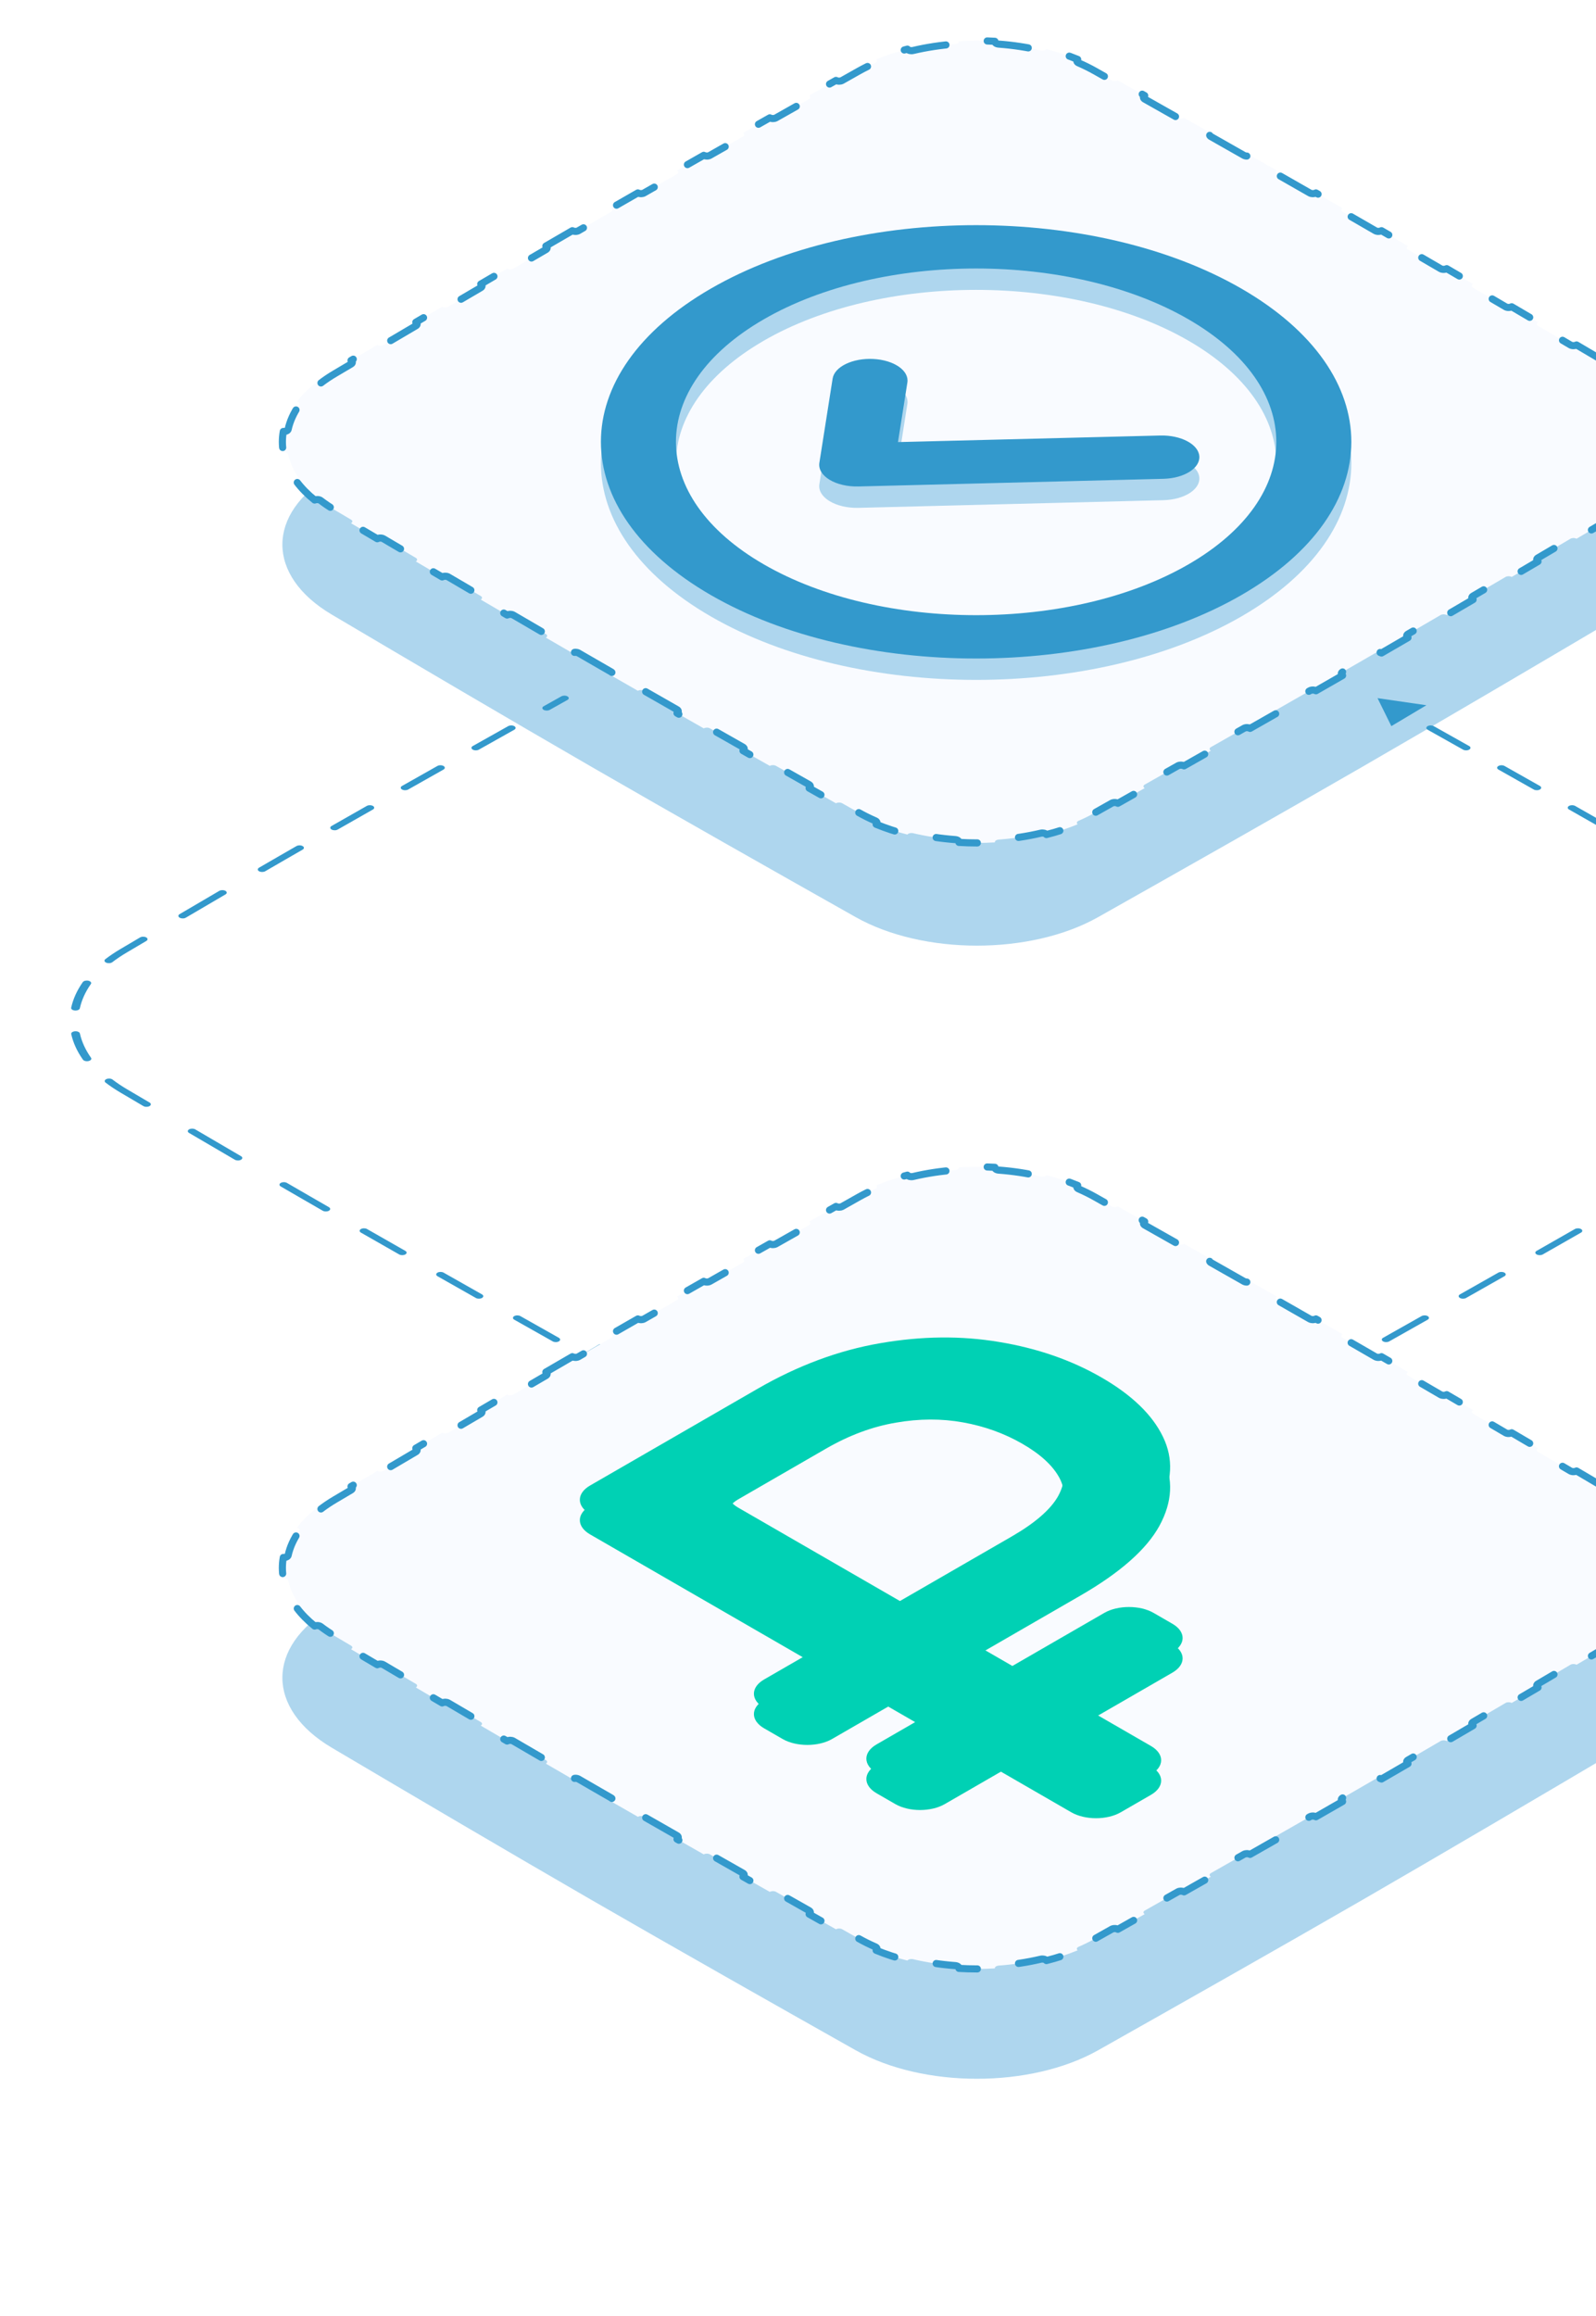 <?xml version="1.0" encoding="UTF-8"?> <svg xmlns="http://www.w3.org/2000/svg" width="224" height="325" viewBox="0 0 224 325" fill="none"><g clip-path="url(#clip0_166_91831)"><g filter="url(#filter0_d_166_91831)"><path d="M46.568 78.24C37.321 72.772 37.321 64.056 46.568 58.588C57.533 52.104 71.893 43.65 83.055 37.205C94.217 30.761 108.861 22.47 120.091 16.14C129.562 10.801 144.659 10.801 154.13 16.14C165.36 22.47 180.003 30.761 191.165 37.205C202.328 43.65 216.687 52.104 227.652 58.588C236.9 64.056 236.9 72.772 227.652 78.24C216.687 84.724 202.328 93.178 191.165 99.623C180.003 106.067 165.36 114.358 154.13 120.688C144.659 126.027 129.562 126.027 120.091 120.688C108.861 114.358 94.217 106.067 83.055 99.623C71.893 93.178 57.533 84.724 46.568 78.24Z" fill="#AED6EE"></path></g><g filter="url(#filter1_d_166_91831)"><path d="M46.568 237.24C37.321 231.772 37.321 223.056 46.568 217.588C57.533 211.104 71.893 202.65 83.055 196.205C94.217 189.761 108.861 181.47 120.091 175.14C129.562 169.801 144.659 169.801 154.13 175.14C165.36 181.47 180.003 189.761 191.165 196.205C202.328 202.65 216.687 211.104 227.652 217.588C236.9 223.056 236.9 231.772 227.652 237.24C216.687 243.724 202.328 252.178 191.165 258.623C180.003 265.067 165.36 273.358 154.13 279.688C144.659 285.027 129.562 285.027 120.091 279.688C108.861 273.358 94.217 265.067 83.055 258.623C71.893 252.178 57.533 243.724 46.568 237.24Z" fill="#AED6EE"></path></g><g filter="url(#filter2_d_166_91831)"><path d="M193.339 91.964L195.277 95.89L200.197 92.958L193.339 91.964ZM255.229 127.426L254.791 127.673L254.791 127.673L255.229 127.426ZM255.195 147.07L254.757 146.823L254.757 146.823L255.195 147.07ZM186.024 186.274C185.782 186.411 185.776 186.634 186.012 186.774C186.248 186.914 186.635 186.918 186.878 186.781L186.024 186.274ZM189.572 185.267C189.815 185.131 189.82 184.907 189.584 184.767C189.348 184.627 188.96 184.624 188.718 184.761L189.572 185.267ZM194.12 181.718C193.878 181.855 193.874 182.079 194.11 182.218C194.346 182.358 194.734 182.361 194.976 182.224L194.12 181.718ZM200.374 179.179C200.616 179.042 200.62 178.818 200.383 178.679C200.147 178.539 199.759 178.537 199.517 178.673L200.374 179.179ZM204.907 175.626C204.665 175.763 204.661 175.986 204.898 176.126C205.135 176.265 205.523 176.268 205.764 176.131L204.907 175.626ZM211.149 173.079C211.39 172.942 211.393 172.718 211.156 172.579C210.919 172.44 210.532 172.438 210.29 172.575L211.149 173.079ZM215.667 169.519C215.426 169.656 215.423 169.88 215.661 170.019C215.898 170.158 216.286 170.16 216.527 170.023L215.667 169.519ZM221.896 166.96C222.136 166.823 222.138 166.599 221.9 166.46C221.662 166.322 221.274 166.321 221.034 166.458L221.896 166.96ZM226.389 163.389C226.149 163.526 226.148 163.75 226.387 163.889C226.626 164.027 227.013 164.027 227.253 163.89L226.389 163.389ZM233.149 160.484C233.387 160.346 233.386 160.122 233.147 159.984C232.907 159.846 232.519 159.847 232.281 159.985L233.149 160.484ZM238.721 156.236C238.483 156.374 238.486 156.598 238.726 156.735C238.967 156.873 239.354 156.871 239.592 156.733L238.721 156.236ZM246.018 152.972C246.255 152.832 246.252 152.609 246.011 152.472C245.77 152.335 245.382 152.336 245.145 152.476L246.018 152.972ZM251.556 148.708C251.319 148.848 251.323 149.072 251.564 149.208C251.805 149.345 252.193 149.343 252.43 149.204L251.556 148.708ZM257.733 145.911C257.937 145.755 257.884 145.533 257.614 145.415C257.344 145.298 256.96 145.328 256.756 145.484L257.733 145.911ZM259.779 142.422C259.651 142.603 259.801 142.809 260.114 142.883C260.427 142.957 260.784 142.871 260.912 142.69L259.779 142.422ZM262.555 139.106C262.599 138.912 262.363 138.735 262.027 138.71C261.692 138.684 261.385 138.821 261.341 139.014L262.555 139.106ZM261.348 135.489C261.391 135.682 261.698 135.819 262.033 135.794C262.369 135.77 262.606 135.593 262.563 135.399L261.348 135.489ZM260.933 131.813C260.806 131.632 260.449 131.545 260.136 131.618C259.822 131.692 259.672 131.898 259.799 132.079L260.933 131.813ZM256.787 129.014C256.99 129.17 257.374 129.201 257.644 129.083C257.914 128.966 257.968 128.744 257.765 128.588L256.787 129.014ZM252.895 125.542C252.659 125.402 252.271 125.4 252.029 125.536C251.788 125.673 251.783 125.897 252.02 126.036L252.895 125.542ZM246.469 122.767C246.706 122.906 247.094 122.908 247.335 122.771C247.577 122.634 247.58 122.411 247.343 122.271L246.469 122.767ZM241.778 119.007C241.54 118.868 241.153 118.867 240.912 119.004C240.671 119.141 240.669 119.365 240.906 119.504L241.778 119.007ZM235.326 116.252C235.565 116.39 235.952 116.391 236.192 116.253C236.432 116.115 236.433 115.892 236.195 115.753L235.326 116.252ZM230.943 112.72C230.703 112.582 230.316 112.583 230.077 112.721C229.838 112.86 229.839 113.083 230.079 113.221L230.943 112.72ZM225.154 110.402C225.394 110.539 225.782 110.538 226.02 110.399C226.257 110.26 226.255 110.036 226.014 109.899L225.154 110.402ZM221.073 107.087C220.832 106.95 220.444 106.952 220.207 107.091C219.97 107.23 219.973 107.454 220.215 107.591L221.073 107.087ZM215.265 104.786C215.507 104.922 215.894 104.92 216.131 104.781C216.368 104.641 216.364 104.417 216.122 104.281L215.265 104.786ZM211.164 101.48C210.922 101.344 210.534 101.346 210.298 101.486C210.061 101.626 210.066 101.849 210.308 101.986L211.164 101.48ZM205.344 99.19C205.586 99.326 205.974 99.323 206.21 99.183C206.446 99.044 206.441 98.82 206.199 98.684L205.344 99.19ZM201.226 95.89C200.984 95.754 200.596 95.757 200.36 95.897C200.124 96.037 200.13 96.261 200.372 96.397L201.226 95.89ZM195.395 93.607C195.638 93.743 196.025 93.739 196.261 93.599C196.496 93.459 196.49 93.235 196.247 93.099L195.395 93.607ZM186.451 186.528C186.878 186.781 186.878 186.781 186.878 186.781C186.878 186.781 186.878 186.781 186.878 186.781C186.878 186.781 186.878 186.781 186.878 186.781C186.878 186.781 186.878 186.781 186.879 186.781C186.879 186.781 186.88 186.78 186.881 186.78C186.883 186.779 186.886 186.777 186.889 186.775C186.897 186.771 186.909 186.764 186.924 186.756C186.954 186.739 186.999 186.713 187.059 186.68C187.178 186.613 187.354 186.514 187.584 186.385C188.044 186.126 188.718 185.748 189.572 185.267L188.718 184.761C187.863 185.241 187.19 185.62 186.73 185.878C186.5 186.007 186.324 186.106 186.205 186.173C186.145 186.207 186.1 186.232 186.07 186.249C186.055 186.257 186.043 186.264 186.036 186.268C186.032 186.27 186.029 186.272 186.027 186.273C186.026 186.273 186.025 186.274 186.025 186.274C186.025 186.274 186.024 186.274 186.024 186.274C186.024 186.274 186.024 186.274 186.024 186.274C186.024 186.274 186.024 186.274 186.024 186.274C186.024 186.274 186.024 186.274 186.451 186.528ZM194.976 182.224C196.607 181.305 198.426 180.279 200.374 179.179L199.517 178.673C197.569 179.773 195.751 180.799 194.12 181.718L194.976 182.224ZM205.764 176.131C207.516 175.139 209.321 174.116 211.149 173.079L210.29 172.575C208.463 173.612 206.658 174.635 204.907 175.626L205.764 176.131ZM216.527 170.023C218.334 168.994 220.134 167.967 221.896 166.96L221.034 166.458C219.273 167.464 217.474 168.49 215.667 169.519L216.527 170.023ZM227.253 163.89C228.164 163.366 229.054 162.853 229.919 162.354L229.052 161.854C228.189 162.352 227.299 162.865 226.389 163.389L227.253 163.89ZM229.919 162.354C230.963 161.751 232.043 161.126 233.149 160.484L232.281 159.985C231.175 160.627 230.096 161.251 229.052 161.854L229.919 162.354ZM239.592 156.733C241.716 155.493 243.874 154.229 246.018 152.972L245.145 152.476C243.002 153.733 240.844 154.996 238.721 156.236L239.592 156.733ZM252.43 149.204C253.518 148.563 254.588 147.933 255.632 147.318L254.757 146.823C253.713 147.438 252.644 148.068 251.556 148.708L252.43 149.204ZM255.632 147.318C256.393 146.869 257.094 146.399 257.733 145.911L256.756 145.484C256.148 145.949 255.482 146.396 254.757 146.823L255.632 147.318ZM260.912 142.69C261.732 141.533 262.279 140.328 262.555 139.106L261.341 139.014C261.078 140.176 260.558 141.322 259.779 142.422L260.912 142.69ZM262.563 135.399C262.292 134.177 261.749 132.971 260.933 131.813L259.799 132.079C260.574 133.18 261.09 134.326 261.348 135.489L262.563 135.399ZM257.765 128.588C257.127 128.099 256.427 127.629 255.667 127.179L254.791 127.673C255.515 128.101 256.18 128.549 256.787 129.014L257.765 128.588ZM255.667 127.179C254.759 126.642 253.833 126.096 252.895 125.542L252.02 126.036C252.958 126.59 253.883 127.137 254.791 127.673L255.667 127.179ZM247.343 122.271C245.482 121.177 243.614 120.081 241.778 119.007L240.906 119.504C242.742 120.578 244.609 121.673 246.469 122.767L247.343 122.271ZM236.195 115.753C235.237 115.197 234.301 114.655 233.394 114.132L232.528 114.632C233.434 115.155 234.369 115.696 235.326 116.252L236.195 115.753ZM233.394 114.132C232.6 113.673 231.781 113.202 230.943 112.72L230.079 113.221C230.917 113.702 231.735 114.173 232.528 114.632L233.394 114.132ZM226.014 109.899C224.393 108.974 222.737 108.031 221.073 107.087L220.215 107.591C221.878 108.535 223.533 109.477 225.154 110.402L226.014 109.899ZM216.122 104.281C214.439 103.329 212.777 102.39 211.164 101.48L210.308 101.986C211.92 102.895 213.582 103.834 215.265 104.786L216.122 104.281ZM206.199 98.684C204.404 97.674 202.729 96.733 201.226 95.89L200.372 96.397C201.875 97.24 203.55 98.181 205.344 99.19L206.199 98.684ZM193.339 91.964L195.277 95.89L200.197 92.958L193.339 91.964ZM255.229 127.426L254.791 127.673L254.791 127.673L255.229 127.426ZM255.195 147.07L254.757 146.823L254.757 146.823L255.195 147.07ZM186.024 186.274C185.782 186.411 185.776 186.634 186.012 186.774C186.248 186.914 186.635 186.918 186.878 186.781L186.024 186.274ZM189.572 185.267C189.815 185.131 189.82 184.907 189.584 184.767C189.348 184.627 188.96 184.624 188.718 184.761L189.572 185.267ZM194.12 181.718C193.878 181.855 193.874 182.079 194.11 182.218C194.346 182.358 194.734 182.361 194.976 182.224L194.12 181.718ZM200.374 179.179C200.616 179.042 200.62 178.818 200.383 178.679C200.147 178.539 199.759 178.537 199.517 178.673L200.374 179.179ZM204.907 175.626C204.665 175.763 204.661 175.986 204.898 176.126C205.135 176.265 205.523 176.268 205.764 176.131L204.907 175.626ZM211.149 173.079C211.39 172.942 211.393 172.718 211.156 172.579C210.919 172.44 210.532 172.438 210.29 172.575L211.149 173.079ZM215.667 169.519C215.426 169.656 215.423 169.88 215.661 170.019C215.898 170.158 216.286 170.16 216.527 170.023L215.667 169.519ZM221.896 166.96C222.136 166.823 222.138 166.599 221.9 166.46C221.662 166.322 221.274 166.321 221.034 166.458L221.896 166.96ZM226.389 163.389C226.149 163.526 226.148 163.75 226.387 163.889C226.626 164.027 227.013 164.027 227.253 163.89L226.389 163.389ZM233.149 160.484C233.387 160.346 233.386 160.122 233.147 159.984C232.907 159.846 232.519 159.847 232.281 159.985L233.149 160.484ZM238.721 156.236C238.483 156.374 238.486 156.598 238.726 156.735C238.967 156.873 239.354 156.871 239.592 156.733L238.721 156.236ZM246.018 152.972C246.255 152.832 246.252 152.609 246.011 152.472C245.77 152.335 245.382 152.336 245.145 152.476L246.018 152.972ZM251.556 148.708C251.319 148.848 251.323 149.072 251.564 149.208C251.805 149.345 252.193 149.343 252.43 149.204L251.556 148.708ZM257.733 145.911C257.937 145.755 257.884 145.533 257.614 145.415C257.344 145.298 256.96 145.328 256.756 145.484L257.733 145.911ZM259.779 142.422C259.651 142.603 259.801 142.809 260.114 142.883C260.427 142.957 260.784 142.871 260.912 142.69L259.779 142.422ZM262.555 139.106C262.599 138.912 262.363 138.735 262.027 138.71C261.692 138.684 261.385 138.821 261.341 139.014L262.555 139.106ZM261.348 135.489C261.391 135.682 261.698 135.819 262.033 135.794C262.369 135.77 262.606 135.593 262.563 135.399L261.348 135.489ZM260.933 131.813C260.806 131.632 260.449 131.545 260.136 131.618C259.822 131.692 259.672 131.898 259.799 132.079L260.933 131.813ZM256.787 129.014C256.99 129.17 257.374 129.201 257.644 129.083C257.914 128.966 257.968 128.744 257.765 128.588L256.787 129.014ZM252.895 125.542C252.659 125.402 252.271 125.4 252.029 125.536C251.788 125.673 251.783 125.897 252.02 126.036L252.895 125.542ZM246.469 122.767C246.706 122.906 247.094 122.908 247.335 122.771C247.577 122.634 247.58 122.411 247.343 122.271L246.469 122.767ZM241.778 119.007C241.54 118.868 241.153 118.867 240.912 119.004C240.671 119.141 240.669 119.365 240.906 119.504L241.778 119.007ZM235.326 116.252C235.565 116.39 235.952 116.391 236.192 116.253C236.432 116.115 236.433 115.892 236.195 115.753L235.326 116.252ZM230.943 112.72C230.703 112.582 230.316 112.583 230.077 112.721C229.838 112.86 229.839 113.083 230.079 113.221L230.943 112.72ZM225.154 110.402C225.394 110.539 225.782 110.538 226.02 110.399C226.257 110.26 226.255 110.036 226.014 109.899L225.154 110.402ZM221.073 107.087C220.832 106.95 220.444 106.952 220.207 107.091C219.97 107.23 219.973 107.454 220.215 107.591L221.073 107.087ZM215.265 104.786C215.507 104.922 215.894 104.92 216.131 104.781C216.368 104.641 216.364 104.417 216.122 104.281L215.265 104.786ZM211.164 101.48C210.922 101.344 210.534 101.346 210.298 101.486C210.061 101.626 210.066 101.849 210.308 101.986L211.164 101.48ZM205.344 99.19C205.586 99.326 205.974 99.323 206.21 99.183C206.446 99.044 206.441 98.82 206.199 98.684L205.344 99.19ZM201.226 95.89C200.984 95.754 200.596 95.757 200.36 95.897C200.124 96.037 200.13 96.261 200.372 96.397L201.226 95.89ZM195.395 93.607C195.638 93.743 196.025 93.739 196.261 93.599C196.496 93.459 196.49 93.235 196.247 93.099L195.395 93.607ZM186.451 186.528C186.878 186.781 186.878 186.781 186.878 186.781C186.878 186.781 186.878 186.781 186.878 186.781C186.878 186.781 186.878 186.781 186.878 186.781C186.878 186.781 186.878 186.781 186.879 186.781C186.879 186.781 186.88 186.78 186.881 186.78C186.883 186.779 186.886 186.777 186.889 186.775C186.897 186.771 186.909 186.764 186.924 186.756C186.954 186.739 186.999 186.713 187.059 186.68C187.178 186.613 187.354 186.514 187.584 186.385C188.044 186.126 188.718 185.748 189.572 185.267L188.718 184.761C187.863 185.241 187.19 185.62 186.73 185.878C186.5 186.007 186.324 186.106 186.205 186.173C186.145 186.207 186.1 186.232 186.07 186.249C186.055 186.257 186.043 186.264 186.036 186.268C186.032 186.27 186.029 186.272 186.027 186.273C186.026 186.273 186.025 186.274 186.025 186.274C186.025 186.274 186.024 186.274 186.024 186.274C186.024 186.274 186.024 186.274 186.024 186.274C186.024 186.274 186.024 186.274 186.024 186.274C186.024 186.274 186.024 186.274 186.451 186.528ZM194.976 182.224C196.607 181.305 198.426 180.279 200.374 179.179L199.517 178.673C197.569 179.773 195.751 180.799 194.12 181.718L194.976 182.224ZM205.764 176.131C207.516 175.139 209.321 174.116 211.149 173.079L210.29 172.575C208.463 173.612 206.658 174.635 204.907 175.626L205.764 176.131ZM216.527 170.023C218.334 168.994 220.134 167.967 221.896 166.96L221.034 166.458C219.273 167.464 217.474 168.49 215.667 169.519L216.527 170.023ZM227.253 163.89C228.164 163.366 229.054 162.853 229.919 162.354L229.052 161.854C228.189 162.352 227.299 162.865 226.389 163.389L227.253 163.89ZM229.919 162.354C230.963 161.751 232.043 161.126 233.149 160.484L232.281 159.985C231.175 160.627 230.096 161.251 229.052 161.854L229.919 162.354ZM239.592 156.733C241.716 155.493 243.874 154.229 246.018 152.972L245.145 152.476C243.002 153.733 240.844 154.996 238.721 156.236L239.592 156.733ZM252.43 149.204C253.518 148.563 254.588 147.933 255.632 147.318L254.757 146.823C253.713 147.438 252.644 148.068 251.556 148.708L252.43 149.204ZM255.632 147.318C256.393 146.869 257.094 146.399 257.733 145.911L256.756 145.484C256.148 145.949 255.482 146.396 254.757 146.823L255.632 147.318ZM260.912 142.69C261.732 141.533 262.279 140.328 262.555 139.106L261.341 139.014C261.078 140.176 260.558 141.322 259.779 142.422L260.912 142.69ZM262.563 135.399C262.292 134.177 261.749 132.971 260.933 131.813L259.799 132.079C260.574 133.18 261.09 134.326 261.348 135.489L262.563 135.399ZM257.765 128.588C257.127 128.099 256.427 127.629 255.667 127.179L254.791 127.673C255.515 128.101 256.18 128.549 256.787 129.014L257.765 128.588ZM255.667 127.179C254.759 126.642 253.833 126.096 252.895 125.542L252.02 126.036C252.958 126.59 253.883 127.137 254.791 127.673L255.667 127.179ZM247.343 122.271C245.482 121.177 243.614 120.081 241.778 119.007L240.906 119.504C242.742 120.578 244.609 121.673 246.469 122.767L247.343 122.271ZM236.195 115.753C235.237 115.197 234.301 114.655 233.394 114.132L232.528 114.632C233.434 115.155 234.369 115.696 235.326 116.252L236.195 115.753ZM233.394 114.132C232.6 113.673 231.781 113.202 230.943 112.72L230.079 113.221C230.917 113.702 231.735 114.173 232.528 114.632L233.394 114.132ZM226.014 109.899C224.393 108.974 222.737 108.031 221.073 107.087L220.215 107.591C221.878 108.535 223.533 109.477 225.154 110.402L226.014 109.899ZM216.122 104.281C214.439 103.329 212.777 102.39 211.164 101.48L210.308 101.986C211.92 102.895 213.582 103.834 215.265 104.786L216.122 104.281ZM206.199 98.684C204.404 97.674 202.729 96.733 201.226 95.89L200.372 96.397C201.875 97.24 203.55 98.181 205.344 99.19L206.199 98.684Z" fill="#3399CC"></path></g><g filter="url(#filter3_d_166_91831)"><path d="M78.788 91.71C79.031 91.574 79.418 91.578 79.654 91.719C79.889 91.859 79.882 92.083 79.639 92.218L78.788 91.71ZM17.323 127.426L17.761 127.673L17.761 127.673L17.323 127.426ZM17.357 147.07L17.795 146.823L17.795 146.823L17.357 147.07ZM86.101 186.528L79.247 185.524L84.179 182.599L86.101 186.528ZM82.98 185.267C82.737 185.131 82.732 184.907 82.968 184.767C83.204 184.627 83.592 184.624 83.834 184.761L82.98 185.267ZM78.432 181.718C78.674 181.855 78.678 182.079 78.442 182.218C78.206 182.358 77.818 182.361 77.576 182.224L78.432 181.718ZM72.178 179.179C71.936 179.042 71.932 178.818 72.169 178.679C72.405 178.539 72.793 178.537 73.035 178.673L72.178 179.179ZM67.645 175.626C67.887 175.763 67.891 175.986 67.654 176.126C67.417 176.265 67.029 176.268 66.788 176.131L67.645 175.626ZM61.403 173.079C61.162 172.942 61.159 172.718 61.396 172.579C61.633 172.44 62.02 172.438 62.262 172.575L61.403 173.079ZM56.885 169.519C57.126 169.656 57.129 169.88 56.891 170.019C56.654 170.158 56.266 170.16 56.025 170.023L56.885 169.519ZM50.657 166.96C50.416 166.823 50.414 166.599 50.652 166.46C50.89 166.322 51.278 166.321 51.518 166.458L50.657 166.96ZM46.163 163.389C46.403 163.526 46.404 163.75 46.165 163.889C45.926 164.027 45.539 164.027 45.299 163.89L46.163 163.389ZM39.403 160.484C39.165 160.346 39.166 160.122 39.405 159.984C39.645 159.846 40.033 159.847 40.271 159.985L39.403 160.484ZM33.831 156.236C34.069 156.374 34.066 156.598 33.826 156.735C33.585 156.873 33.198 156.871 32.96 156.733L33.831 156.236ZM26.534 152.972C26.297 152.832 26.3 152.609 26.541 152.472C26.782 152.335 27.17 152.336 27.407 152.476L26.534 152.972ZM20.996 148.708C21.233 148.848 21.229 149.072 20.988 149.208C20.747 149.345 20.359 149.343 20.122 149.204L20.996 148.708ZM14.819 145.911C14.615 145.755 14.668 145.533 14.938 145.415C15.208 145.298 15.592 145.328 15.796 145.484L14.819 145.911ZM12.773 142.422C12.901 142.603 12.751 142.809 12.438 142.883C12.125 142.957 11.768 142.871 11.64 142.69L12.773 142.422ZM9.997 139.106C9.953 138.912 10.189 138.735 10.525 138.71C10.86 138.684 11.167 138.821 11.211 139.014L9.997 139.106ZM11.204 135.489C11.161 135.682 10.854 135.819 10.519 135.794C10.183 135.77 9.946 135.593 9.989 135.399L11.204 135.489ZM11.618 131.813C11.746 131.632 12.103 131.545 12.416 131.618C12.73 131.692 12.88 131.898 12.753 132.079L11.618 131.813ZM15.765 129.014C15.562 129.17 15.178 129.201 14.908 129.083C14.638 128.966 14.584 128.744 14.787 128.588L15.765 129.014ZM19.657 125.542C19.893 125.402 20.281 125.4 20.523 125.536C20.765 125.673 20.769 125.897 20.532 126.036L19.657 125.542ZM26.083 122.767C25.846 122.906 25.458 122.908 25.217 122.771C24.975 122.634 24.972 122.411 25.209 122.271L26.083 122.767ZM30.774 119.007C31.012 118.868 31.399 118.867 31.64 119.004C31.881 119.141 31.883 119.365 31.646 119.504L30.774 119.007ZM37.226 116.252C36.987 116.39 36.599 116.391 36.36 116.253C36.12 116.115 36.119 115.892 36.357 115.753L37.226 116.252ZM41.609 112.72C41.849 112.582 42.236 112.583 42.475 112.721C42.714 112.86 42.713 113.083 42.473 113.221L41.609 112.72ZM47.398 110.402C47.158 110.539 46.77 110.538 46.532 110.399C46.295 110.26 46.297 110.036 46.538 109.899L47.398 110.402ZM51.479 107.087C51.72 106.95 52.108 106.952 52.345 107.091C52.582 107.23 52.579 107.454 52.337 107.591L51.479 107.087ZM57.287 104.786C57.045 104.922 56.658 104.92 56.421 104.781C56.184 104.641 56.188 104.417 56.43 104.281L57.287 104.786ZM61.389 101.48C61.63 101.344 62.018 101.346 62.254 101.486C62.491 101.626 62.486 101.849 62.244 101.986L61.389 101.48ZM67.208 99.19C66.966 99.326 66.578 99.323 66.342 99.183C66.106 99.044 66.111 98.82 66.353 98.684L67.208 99.19ZM71.326 95.89C71.568 95.754 71.956 95.757 72.192 95.897C72.428 96.037 72.422 96.261 72.18 96.397L71.326 95.89ZM77.157 93.607C76.914 93.743 76.527 93.739 76.291 93.599C76.056 93.459 76.062 93.235 76.305 93.099L77.157 93.607ZM77.576 182.224C75.945 181.305 74.126 180.279 72.178 179.179L73.035 178.673C74.983 179.773 76.8 180.799 78.432 181.718L77.576 182.224ZM66.788 176.131C65.036 175.139 63.231 174.116 61.403 173.079L62.262 172.575C64.089 173.612 65.894 174.635 67.645 175.626L66.788 176.131ZM56.025 170.023C54.218 168.994 52.418 167.967 50.657 166.96L51.518 166.458C53.279 167.464 55.078 168.49 56.885 169.519L56.025 170.023ZM45.299 163.89C44.388 163.366 43.498 162.853 42.633 162.354L43.499 161.854C44.363 162.352 45.253 162.865 46.163 163.389L45.299 163.89ZM42.633 162.354C41.589 161.751 40.509 161.126 39.403 160.484L40.271 159.985C41.377 160.627 42.456 161.251 43.499 161.854L42.633 162.354ZM32.96 156.733C30.836 155.493 28.678 154.229 26.534 152.972L27.407 152.476C29.55 153.733 31.708 154.996 33.831 156.236L32.96 156.733ZM20.122 149.204C19.034 148.563 17.964 147.933 16.92 147.318L17.795 146.823C18.839 147.438 19.908 148.068 20.996 148.708L20.122 149.204ZM16.92 147.318C16.159 146.869 15.458 146.399 14.819 145.911L15.796 145.484C16.404 145.949 17.07 146.396 17.795 146.823L16.92 147.318ZM11.64 142.69C10.82 141.533 10.273 140.328 9.997 139.106L11.211 139.014C11.474 140.176 11.994 141.322 12.773 142.422L11.64 142.69ZM9.989 135.399C10.26 134.177 10.803 132.971 11.618 131.813L12.753 132.079C11.978 133.18 11.462 134.326 11.204 135.489L9.989 135.399ZM14.787 128.588C15.425 128.099 16.125 127.629 16.885 127.179L17.761 127.673C17.037 128.101 16.372 128.549 15.765 129.014L14.787 128.588ZM16.885 127.179C17.793 126.642 18.719 126.096 19.657 125.542L20.532 126.036C19.594 126.59 18.669 127.137 17.761 127.673L16.885 127.179ZM25.209 122.271C27.07 121.177 28.938 120.081 30.774 119.007L31.646 119.504C29.81 120.578 27.943 121.673 26.083 122.767L25.209 122.271ZM36.357 115.753C37.315 115.197 38.251 114.655 39.158 114.132L40.024 114.632C39.118 115.155 38.183 115.696 37.226 116.252L36.357 115.753ZM39.158 114.132C39.952 113.673 40.771 113.202 41.609 112.72L42.473 113.221C41.635 113.702 40.818 114.173 40.024 114.632L39.158 114.132ZM46.538 109.899C48.159 108.974 49.815 108.031 51.479 107.087L52.337 107.591C50.674 108.535 49.019 109.477 47.398 110.402L46.538 109.899ZM56.43 104.281C58.113 103.329 59.775 102.39 61.389 101.48L62.244 101.986C60.632 102.895 58.969 103.834 57.287 104.786L56.43 104.281ZM66.353 98.684C68.148 97.674 69.823 96.733 71.326 95.89L72.18 96.397C70.677 97.24 69.002 98.181 67.208 99.19L66.353 98.684ZM76.305 93.099C77.092 92.658 77.713 92.311 78.137 92.074C78.349 91.956 78.511 91.865 78.621 91.803C78.676 91.773 78.718 91.749 78.746 91.734C78.76 91.726 78.77 91.72 78.777 91.716C78.781 91.714 78.783 91.713 78.785 91.712C78.786 91.711 78.787 91.711 78.787 91.711C78.787 91.71 78.787 91.71 78.788 91.71C78.788 91.71 78.788 91.71 78.788 91.71C78.788 91.71 78.788 91.71 78.788 91.71C78.788 91.71 78.788 91.71 79.213 91.964C79.639 92.218 79.639 92.218 79.639 92.218C79.639 92.218 79.639 92.218 79.639 92.218C79.639 92.219 79.639 92.219 79.639 92.219C79.639 92.219 79.639 92.219 79.639 92.219C79.638 92.219 79.638 92.219 79.637 92.22C79.635 92.221 79.632 92.222 79.629 92.224C79.622 92.228 79.611 92.234 79.597 92.242C79.569 92.257 79.528 92.281 79.473 92.311C79.363 92.373 79.201 92.463 78.989 92.582C78.565 92.819 77.945 93.166 77.157 93.607L76.305 93.099ZM78.788 91.71C79.031 91.574 79.418 91.578 79.654 91.719C79.889 91.859 79.882 92.083 79.639 92.218L78.788 91.71ZM17.323 127.426L17.761 127.673L17.761 127.673L17.323 127.426ZM17.357 147.07L17.795 146.823L17.795 146.823L17.357 147.07ZM86.101 186.528L79.247 185.524L84.179 182.599L86.101 186.528ZM82.98 185.267C82.737 185.131 82.732 184.907 82.968 184.767C83.204 184.627 83.592 184.624 83.834 184.761L82.98 185.267ZM78.432 181.718C78.674 181.855 78.678 182.079 78.442 182.218C78.206 182.358 77.818 182.361 77.576 182.224L78.432 181.718ZM72.178 179.179C71.936 179.042 71.932 178.818 72.169 178.679C72.405 178.539 72.793 178.537 73.035 178.673L72.178 179.179ZM67.645 175.626C67.887 175.763 67.891 175.986 67.654 176.126C67.417 176.265 67.029 176.268 66.788 176.131L67.645 175.626ZM61.403 173.079C61.162 172.942 61.159 172.718 61.396 172.579C61.633 172.44 62.02 172.438 62.262 172.575L61.403 173.079ZM56.885 169.519C57.126 169.656 57.129 169.88 56.891 170.019C56.654 170.158 56.266 170.16 56.025 170.023L56.885 169.519ZM50.657 166.96C50.416 166.823 50.414 166.599 50.652 166.46C50.89 166.322 51.278 166.321 51.518 166.458L50.657 166.96ZM46.163 163.389C46.403 163.526 46.404 163.75 46.165 163.889C45.926 164.027 45.539 164.027 45.299 163.89L46.163 163.389ZM39.403 160.484C39.165 160.346 39.166 160.122 39.405 159.984C39.645 159.846 40.033 159.847 40.271 159.985L39.403 160.484ZM33.831 156.236C34.069 156.374 34.066 156.598 33.826 156.735C33.585 156.873 33.198 156.871 32.96 156.733L33.831 156.236ZM26.534 152.972C26.297 152.832 26.3 152.609 26.541 152.472C26.782 152.335 27.17 152.336 27.407 152.476L26.534 152.972ZM20.996 148.708C21.233 148.848 21.229 149.072 20.988 149.208C20.747 149.345 20.359 149.343 20.122 149.204L20.996 148.708ZM14.819 145.911C14.615 145.755 14.668 145.533 14.938 145.415C15.208 145.298 15.592 145.328 15.796 145.484L14.819 145.911ZM12.773 142.422C12.901 142.603 12.751 142.809 12.438 142.883C12.125 142.957 11.768 142.871 11.64 142.69L12.773 142.422ZM9.997 139.106C9.953 138.912 10.189 138.735 10.525 138.71C10.86 138.684 11.167 138.821 11.211 139.014L9.997 139.106ZM11.204 135.489C11.161 135.682 10.854 135.819 10.519 135.794C10.183 135.77 9.946 135.593 9.989 135.399L11.204 135.489ZM11.618 131.813C11.746 131.632 12.103 131.545 12.416 131.618C12.73 131.692 12.88 131.898 12.753 132.079L11.618 131.813ZM15.765 129.014C15.562 129.17 15.178 129.201 14.908 129.083C14.638 128.966 14.584 128.744 14.787 128.588L15.765 129.014ZM19.657 125.542C19.893 125.402 20.281 125.4 20.523 125.536C20.765 125.673 20.769 125.897 20.532 126.036L19.657 125.542ZM26.083 122.767C25.846 122.906 25.458 122.908 25.217 122.771C24.975 122.634 24.972 122.411 25.209 122.271L26.083 122.767ZM30.774 119.007C31.012 118.868 31.399 118.867 31.64 119.004C31.881 119.141 31.883 119.365 31.646 119.504L30.774 119.007ZM37.226 116.252C36.987 116.39 36.599 116.391 36.36 116.253C36.12 116.115 36.119 115.892 36.357 115.753L37.226 116.252ZM41.609 112.72C41.849 112.582 42.236 112.583 42.475 112.721C42.714 112.86 42.713 113.083 42.473 113.221L41.609 112.72ZM47.398 110.402C47.158 110.539 46.77 110.538 46.532 110.399C46.295 110.26 46.297 110.036 46.538 109.899L47.398 110.402ZM51.479 107.087C51.72 106.95 52.108 106.952 52.345 107.091C52.582 107.23 52.579 107.454 52.337 107.591L51.479 107.087ZM57.287 104.786C57.045 104.922 56.658 104.92 56.421 104.781C56.184 104.641 56.188 104.417 56.43 104.281L57.287 104.786ZM61.389 101.48C61.63 101.344 62.018 101.346 62.254 101.486C62.491 101.626 62.486 101.849 62.244 101.986L61.389 101.48ZM67.208 99.19C66.966 99.326 66.578 99.323 66.342 99.183C66.106 99.044 66.111 98.82 66.353 98.684L67.208 99.19ZM71.326 95.89C71.568 95.754 71.956 95.757 72.192 95.897C72.428 96.037 72.422 96.261 72.18 96.397L71.326 95.89ZM77.157 93.607C76.914 93.743 76.527 93.739 76.291 93.599C76.056 93.459 76.062 93.235 76.305 93.099L77.157 93.607ZM77.576 182.224C75.945 181.305 74.126 180.279 72.178 179.179L73.035 178.673C74.983 179.773 76.8 180.799 78.432 181.718L77.576 182.224ZM66.788 176.131C65.036 175.139 63.231 174.116 61.403 173.079L62.262 172.575C64.089 173.612 65.894 174.635 67.645 175.626L66.788 176.131ZM56.025 170.023C54.218 168.994 52.418 167.967 50.657 166.96L51.518 166.458C53.279 167.464 55.078 168.49 56.885 169.519L56.025 170.023ZM45.299 163.89C44.388 163.366 43.498 162.853 42.633 162.354L43.499 161.854C44.363 162.352 45.253 162.865 46.163 163.389L45.299 163.89ZM42.633 162.354C41.589 161.751 40.509 161.126 39.403 160.484L40.271 159.985C41.377 160.627 42.456 161.251 43.499 161.854L42.633 162.354ZM32.96 156.733C30.836 155.493 28.678 154.229 26.534 152.972L27.407 152.476C29.55 153.733 31.708 154.996 33.831 156.236L32.96 156.733ZM20.122 149.204C19.034 148.563 17.964 147.933 16.92 147.318L17.795 146.823C18.839 147.438 19.908 148.068 20.996 148.708L20.122 149.204ZM16.92 147.318C16.159 146.869 15.458 146.399 14.819 145.911L15.796 145.484C16.404 145.949 17.07 146.396 17.795 146.823L16.92 147.318ZM11.64 142.69C10.82 141.533 10.273 140.328 9.997 139.106L11.211 139.014C11.474 140.176 11.994 141.322 12.773 142.422L11.64 142.69ZM9.989 135.399C10.26 134.177 10.803 132.971 11.618 131.813L12.753 132.079C11.978 133.18 11.462 134.326 11.204 135.489L9.989 135.399ZM14.787 128.588C15.425 128.099 16.125 127.629 16.885 127.179L17.761 127.673C17.037 128.101 16.372 128.549 15.765 129.014L14.787 128.588ZM16.885 127.179C17.793 126.642 18.719 126.096 19.657 125.542L20.532 126.036C19.594 126.59 18.669 127.137 17.761 127.673L16.885 127.179ZM25.209 122.271C27.07 121.177 28.938 120.081 30.774 119.007L31.646 119.504C29.81 120.578 27.943 121.673 26.083 122.767L25.209 122.271ZM36.357 115.753C37.315 115.197 38.251 114.655 39.158 114.132L40.024 114.632C39.118 115.155 38.183 115.696 37.226 116.252L36.357 115.753ZM39.158 114.132C39.952 113.673 40.771 113.202 41.609 112.72L42.473 113.221C41.635 113.702 40.818 114.173 40.024 114.632L39.158 114.132ZM46.538 109.899C48.159 108.974 49.815 108.031 51.479 107.087L52.337 107.591C50.674 108.535 49.019 109.477 47.398 110.402L46.538 109.899ZM56.43 104.281C58.113 103.329 59.775 102.39 61.389 101.48L62.244 101.986C60.632 102.895 58.969 103.834 57.287 104.786L56.43 104.281ZM66.353 98.684C68.148 97.674 69.823 96.733 71.326 95.89L72.18 96.397C70.677 97.24 69.002 98.181 67.208 99.19L66.353 98.684ZM76.305 93.099C77.092 92.658 77.713 92.311 78.137 92.074C78.349 91.956 78.511 91.865 78.621 91.803C78.676 91.773 78.718 91.749 78.746 91.734C78.76 91.726 78.77 91.72 78.777 91.716C78.781 91.714 78.783 91.713 78.785 91.712C78.786 91.711 78.787 91.711 78.787 91.711C78.787 91.71 78.787 91.71 78.788 91.71C78.788 91.71 78.788 91.71 78.788 91.71C78.788 91.71 78.788 91.71 78.788 91.71C78.788 91.71 78.788 91.71 79.213 91.964C79.639 92.218 79.639 92.218 79.639 92.218C79.639 92.218 79.639 92.218 79.639 92.218C79.639 92.219 79.639 92.219 79.639 92.219C79.639 92.219 79.639 92.219 79.639 92.219C79.638 92.219 79.638 92.219 79.637 92.22C79.635 92.221 79.632 92.222 79.629 92.224C79.622 92.228 79.611 92.234 79.597 92.242C79.569 92.257 79.528 92.281 79.473 92.311C79.363 92.373 79.201 92.463 78.989 92.582C78.565 92.819 77.945 93.166 77.157 93.607L76.305 93.099Z" fill="#3399CC"></path></g><path d="M76.61 192.528C77.873 191.793 79.115 191.072 80.328 190.369C80.568 190.507 80.955 190.506 81.194 190.368C81.972 189.917 82.737 189.475 83.488 189.041C84.239 188.608 85.006 188.166 85.786 187.717C86.025 187.579 86.026 187.355 85.787 187.217C87.005 186.517 88.254 185.8 89.527 185.07C89.766 185.209 90.153 185.21 90.393 185.072C91.905 184.207 93.448 183.324 95.012 182.433C95.252 182.295 95.255 182.071 95.017 181.933C96.259 181.224 97.513 180.51 98.772 179.794C99.009 179.933 99.397 179.935 99.638 179.797C101.179 178.921 102.727 178.041 104.27 177.166C104.511 177.029 104.514 176.806 104.277 176.666C105.539 175.951 106.795 175.238 108.042 174.533C108.278 174.672 108.666 174.674 108.908 174.538C110.478 173.649 112.03 172.771 113.55 171.912C113.792 171.775 113.796 171.551 113.559 171.412C114.842 170.687 116.102 169.976 117.33 169.283C117.566 169.423 117.954 169.425 118.196 169.289C118.984 168.844 119.759 168.407 120.519 167.979C121.26 167.561 122.036 167.177 122.841 166.826C123.109 166.71 123.165 166.49 122.966 166.335C124.358 165.76 125.829 165.281 127.355 164.896C127.485 165.074 127.84 165.159 128.151 165.086C130.057 164.637 132.043 164.338 134.056 164.188C134.389 164.163 134.625 163.989 134.586 163.797C136.264 163.696 137.956 163.696 139.634 163.797C139.596 163.989 139.831 164.163 140.164 164.188C142.178 164.338 144.164 164.637 146.07 165.086C146.381 165.159 146.735 165.074 146.865 164.896C148.391 165.281 149.863 165.76 151.254 166.335C151.056 166.49 151.111 166.71 151.379 166.826C152.185 167.177 152.961 167.561 153.702 167.979C154.461 168.407 155.236 168.844 156.025 169.289C156.267 169.425 156.654 169.423 156.891 169.283C158.119 169.976 159.378 170.687 160.661 171.412C160.425 171.551 160.429 171.775 160.671 171.912C162.191 172.771 163.743 173.649 165.313 174.538C165.554 174.674 165.942 174.672 166.179 174.533C167.425 175.238 168.682 175.951 169.943 176.666C169.706 176.805 169.71 177.029 169.951 177.166C171.493 178.041 173.041 178.921 174.583 179.797C174.824 179.935 175.211 179.933 175.449 179.794C176.708 180.51 177.961 181.224 179.204 181.933C178.966 182.071 178.968 182.295 179.209 182.433C180.772 183.324 182.316 184.207 183.827 185.072C184.067 185.21 184.455 185.209 184.693 185.07C185.967 185.8 187.216 186.517 188.433 187.217C188.194 187.355 188.195 187.579 188.435 187.717C189.215 188.166 189.982 188.608 190.732 189.041C191.483 189.475 192.249 189.917 193.026 190.368C193.265 190.506 193.653 190.507 193.892 190.369C195.105 191.072 196.347 191.793 197.611 192.528C197.371 192.666 197.369 192.889 197.607 193.028C199.106 193.901 200.634 194.792 202.179 195.694C202.417 195.833 202.804 195.835 203.045 195.697C204.272 196.415 205.509 197.138 206.75 197.865C206.509 198.002 206.506 198.226 206.743 198.365C208.262 199.255 209.785 200.149 211.301 201.04C211.538 201.179 211.925 201.181 212.167 201.044C213.406 201.772 214.64 202.498 215.862 203.217C215.62 203.354 215.616 203.578 215.853 203.717C217.393 204.624 218.913 205.52 220.401 206.397C220.638 206.537 221.026 206.539 221.267 206.403C222.523 207.143 223.755 207.871 224.955 208.58C224.713 208.716 224.708 208.94 224.945 209.08C225.715 209.535 226.472 209.982 227.214 210.421C227.938 210.849 228.603 211.297 229.21 211.762C229.412 211.917 229.792 211.948 230.061 211.834C231.056 212.637 231.887 213.487 232.554 214.368C232.245 214.443 232.098 214.648 232.225 214.827C233.001 215.928 233.519 217.074 233.779 218.237C233.822 218.429 234.125 218.565 234.457 218.543C234.631 219.511 234.631 220.489 234.457 221.457C234.125 221.435 233.822 221.571 233.779 221.763C233.519 222.926 233.001 224.072 232.225 225.173C232.098 225.352 232.245 225.557 232.554 225.632C231.887 226.513 231.056 227.363 230.061 228.166C229.792 228.052 229.412 228.083 229.21 228.238C228.603 228.703 227.938 229.151 227.214 229.579C226.472 230.018 225.715 230.465 224.945 230.92C224.708 231.06 224.713 231.284 224.955 231.42C223.755 232.129 222.523 232.857 221.267 233.597C221.026 233.461 220.638 233.463 220.401 233.603C218.913 234.48 217.393 235.376 215.853 236.283C215.616 236.422 215.62 236.646 215.862 236.783C214.64 237.502 213.406 238.228 212.167 238.956C211.925 238.819 211.538 238.821 211.301 238.96C209.785 239.851 208.262 240.745 206.743 241.635C206.506 241.774 206.509 241.998 206.75 242.135C205.509 242.862 204.272 243.585 203.045 244.303C202.804 244.165 202.417 244.167 202.179 244.306C200.634 245.208 199.106 246.099 197.607 246.972C197.369 247.111 197.371 247.334 197.611 247.472C196.347 248.207 195.105 248.928 193.892 249.631C193.653 249.493 193.265 249.494 193.026 249.632C192.249 250.083 191.483 250.525 190.732 250.959C189.982 251.392 189.215 251.834 188.435 252.283C188.195 252.421 188.194 252.645 188.433 252.783C187.216 253.483 185.967 254.2 184.693 254.93C184.455 254.791 184.067 254.79 183.827 254.928C182.316 255.793 180.772 256.676 179.209 257.567C178.968 257.705 178.966 257.929 179.204 258.067C177.961 258.776 176.708 259.49 175.449 260.206C175.211 260.067 174.824 260.065 174.583 260.203C173.041 261.079 171.493 261.959 169.951 262.834C169.71 262.971 169.706 263.195 169.943 263.334C168.682 264.049 167.425 264.762 166.179 265.467C165.942 265.328 165.554 265.326 165.313 265.462C163.743 266.351 162.191 267.229 160.671 268.088C160.429 268.225 160.425 268.449 160.661 268.588C159.378 269.313 158.119 270.024 156.891 270.717C156.654 270.577 156.267 270.575 156.025 270.711C155.236 271.156 154.461 271.593 153.702 272.021C152.961 272.439 152.185 272.823 151.379 273.174C151.111 273.29 151.056 273.51 151.254 273.665C149.863 274.24 148.391 274.719 146.865 275.104C146.735 274.926 146.381 274.841 146.07 274.914C144.164 275.363 142.178 275.662 140.164 275.812C139.831 275.837 139.596 276.011 139.634 276.203C137.956 276.304 136.264 276.304 134.586 276.203C134.625 276.011 134.389 275.837 134.056 275.812C132.043 275.662 130.057 275.363 128.151 274.914C127.84 274.841 127.485 274.926 127.355 275.104C125.829 274.719 124.358 274.24 122.966 273.665C123.164 273.51 123.109 273.29 122.841 273.174C122.036 272.823 121.26 272.439 120.519 272.021C119.759 271.593 118.984 271.156 118.196 270.711C117.954 270.575 117.566 270.577 117.33 270.717C116.102 270.024 114.842 269.313 113.559 268.588C113.796 268.449 113.792 268.225 113.55 268.088C112.03 267.229 110.478 266.351 108.908 265.462C108.666 265.326 108.278 265.328 108.042 265.467C106.795 264.762 105.539 264.049 104.277 263.334C104.514 263.194 104.511 262.971 104.27 262.834C102.727 261.959 101.179 261.079 99.638 260.203C99.397 260.065 99.009 260.067 98.772 260.206C97.513 259.49 96.259 258.776 95.017 258.067C95.255 257.929 95.252 257.705 95.012 257.567C93.448 256.676 91.905 255.793 90.393 254.928C90.153 254.79 89.766 254.791 89.527 254.93C88.254 254.2 87.005 253.483 85.787 252.783C86.026 252.645 86.025 252.421 85.786 252.283C85.006 251.834 84.239 251.392 83.488 250.959C82.737 250.525 81.972 250.083 81.194 249.632C80.955 249.494 80.568 249.493 80.328 249.631C79.115 248.928 77.873 248.207 76.61 247.472C76.85 247.334 76.852 247.111 76.613 246.972C75.114 246.099 73.586 245.208 72.041 244.306C71.804 244.167 71.416 244.165 71.176 244.303C69.948 243.585 68.712 242.862 67.471 242.135C67.712 241.998 67.715 241.774 67.478 241.635C65.959 240.745 64.436 239.851 62.92 238.96C62.683 238.821 62.295 238.819 62.054 238.956C60.815 238.228 59.581 237.502 58.359 236.783C58.6 236.646 58.604 236.422 58.367 236.283C56.828 235.376 55.307 234.48 53.819 233.603C53.583 233.463 53.195 233.461 52.953 233.597C51.698 232.857 50.466 232.129 49.266 231.42C49.508 231.284 49.512 231.06 49.276 230.92C48.505 230.465 47.748 230.018 47.007 229.579C46.283 229.151 45.618 228.703 45.011 228.238C44.809 228.083 44.429 228.052 44.159 228.166C43.164 227.363 42.334 226.513 41.667 225.632C41.975 225.557 42.122 225.352 41.996 225.173C41.22 224.072 40.701 222.926 40.441 221.763C40.398 221.571 40.096 221.435 39.763 221.457C39.589 220.489 39.589 219.511 39.763 218.543C40.096 218.565 40.398 218.429 40.441 218.237C40.701 217.074 41.22 215.928 41.996 214.827C42.122 214.648 41.975 214.443 41.667 214.368C42.334 213.487 43.164 212.637 44.159 211.834C44.429 211.948 44.809 211.917 45.011 211.762C45.618 211.297 46.283 210.849 47.007 210.421C47.748 209.982 48.505 209.535 49.276 209.08C49.512 208.94 49.508 208.716 49.266 208.58C50.466 207.871 51.698 207.143 52.953 206.403C53.195 206.539 53.583 206.537 53.819 206.397C55.307 205.52 56.828 204.624 58.367 203.717C58.604 203.578 58.6 203.354 58.359 203.217C59.581 202.498 60.815 201.772 62.054 201.044C62.295 201.181 62.683 201.179 62.92 201.04C64.436 200.149 65.959 199.255 67.478 198.365C67.715 198.226 67.712 198.002 67.471 197.865C68.712 197.138 69.948 196.415 71.176 195.697C71.416 195.835 71.804 195.833 72.041 195.694C73.586 194.792 75.114 193.901 76.613 193.028C76.852 192.889 76.85 192.666 76.61 192.528Z" fill="#F9FBFF" stroke="#3399CC" stroke-linecap="round" stroke-linejoin="round" stroke-dasharray="6 6"></path><path d="M76.61 34.528C77.873 33.793 79.115 33.072 80.328 32.369C80.568 32.507 80.955 32.506 81.194 32.368C81.972 31.917 82.737 31.475 83.488 31.041C84.239 30.608 85.006 30.166 85.786 29.717C86.025 29.579 86.026 29.355 85.787 29.217C87.005 28.517 88.254 27.799 89.527 27.07C89.766 27.209 90.153 27.21 90.393 27.072C91.905 26.207 93.448 25.324 95.012 24.433C95.252 24.295 95.255 24.072 95.017 23.933C96.259 23.224 97.513 22.51 98.772 21.794C99.009 21.933 99.397 21.934 99.638 21.797C101.179 20.921 102.727 20.041 104.27 19.166C104.511 19.029 104.514 18.805 104.277 18.666C105.539 17.951 106.795 17.238 108.042 16.533C108.278 16.672 108.666 16.674 108.908 16.538C110.478 15.649 112.03 14.771 113.55 13.912C113.792 13.775 113.796 13.551 113.559 13.412C114.842 12.687 116.102 11.976 117.33 11.283C117.566 11.423 117.954 11.425 118.196 11.289C118.984 10.844 119.759 10.407 120.519 9.979C121.26 9.561 122.036 9.177 122.841 8.826C123.109 8.71 123.165 8.49 122.966 8.335C124.358 7.76 125.829 7.281 127.355 6.896C127.485 7.074 127.84 7.159 128.151 7.086C130.057 6.637 132.043 6.338 134.056 6.188C134.389 6.163 134.625 5.989 134.586 5.797C136.264 5.696 137.956 5.696 139.634 5.797C139.596 5.989 139.831 6.163 140.164 6.188C142.178 6.338 144.164 6.637 146.07 7.086C146.381 7.159 146.735 7.074 146.865 6.896C148.391 7.281 149.863 7.76 151.254 8.335C151.056 8.49 151.111 8.71 151.379 8.826C152.185 9.177 152.961 9.561 153.702 9.979C154.461 10.407 155.236 10.844 156.025 11.289C156.267 11.425 156.654 11.423 156.891 11.283C158.119 11.976 159.378 12.687 160.661 13.412C160.425 13.551 160.429 13.775 160.671 13.912C162.191 14.771 163.743 15.649 165.313 16.538C165.554 16.674 165.942 16.672 166.179 16.533C167.425 17.238 168.682 17.951 169.943 18.666C169.706 18.805 169.71 19.029 169.951 19.166C171.493 20.041 173.041 20.921 174.583 21.797C174.824 21.934 175.211 21.933 175.449 21.794C176.708 22.51 177.961 23.224 179.204 23.933C178.966 24.072 178.968 24.295 179.209 24.433C180.772 25.324 182.316 26.207 183.827 27.072C184.067 27.21 184.455 27.209 184.693 27.07C185.967 27.799 187.216 28.517 188.433 29.217C188.194 29.355 188.195 29.579 188.435 29.717C189.215 30.166 189.982 30.608 190.732 31.041C191.483 31.475 192.249 31.917 193.026 32.368C193.265 32.506 193.653 32.507 193.892 32.369C195.105 33.072 196.347 33.793 197.611 34.528C197.371 34.666 197.369 34.889 197.607 35.028C199.106 35.901 200.634 36.792 202.179 37.694C202.417 37.833 202.804 37.835 203.045 37.697C204.272 38.415 205.509 39.139 206.75 39.865C206.509 40.002 206.506 40.226 206.743 40.365C208.262 41.255 209.785 42.149 211.301 43.039C211.538 43.179 211.925 43.181 212.167 43.044C213.406 43.772 214.64 44.498 215.862 45.217C215.62 45.354 215.616 45.578 215.853 45.717C217.393 46.624 218.913 47.52 220.401 48.397C220.638 48.537 221.026 48.539 221.267 48.403C222.523 49.144 223.755 49.871 224.955 50.58C224.713 50.716 224.708 50.94 224.945 51.08C225.715 51.535 226.472 51.982 227.214 52.421C227.938 52.849 228.603 53.297 229.21 53.762C229.412 53.917 229.792 53.948 230.061 53.834C231.056 54.637 231.887 55.487 232.554 56.368C232.245 56.443 232.098 56.648 232.225 56.827C233.001 57.928 233.519 59.074 233.779 60.237C233.822 60.429 234.125 60.565 234.457 60.543C234.631 61.511 234.631 62.489 234.457 63.457C234.125 63.435 233.822 63.571 233.779 63.763C233.519 64.926 233.001 66.072 232.225 67.173C232.098 67.352 232.245 67.557 232.554 67.632C231.887 68.513 231.056 69.363 230.061 70.166C229.792 70.052 229.412 70.083 229.21 70.238C228.603 70.703 227.938 71.151 227.214 71.579C226.472 72.018 225.715 72.465 224.945 72.92C224.708 73.06 224.713 73.284 224.955 73.42C223.755 74.129 222.523 74.856 221.267 75.597C221.026 75.461 220.638 75.463 220.401 75.603C218.913 76.48 217.393 77.376 215.853 78.283C215.616 78.422 215.62 78.646 215.862 78.783C214.64 79.502 213.406 80.228 212.167 80.956C211.925 80.819 211.538 80.821 211.301 80.96C209.785 81.851 208.262 82.745 206.743 83.635C206.506 83.774 206.509 83.998 206.75 84.135C205.509 84.862 204.272 85.585 203.045 86.303C202.804 86.165 202.417 86.167 202.179 86.306C200.634 87.208 199.106 88.099 197.607 88.972C197.369 89.111 197.371 89.335 197.611 89.472C196.347 90.207 195.105 90.928 193.892 91.631C193.653 91.493 193.265 91.494 193.026 91.632C192.249 92.083 191.483 92.525 190.732 92.959C189.982 93.392 189.215 93.834 188.435 94.283C188.195 94.421 188.194 94.645 188.433 94.783C187.216 95.483 185.967 96.201 184.693 96.93C184.455 96.791 184.067 96.79 183.827 96.928C182.316 97.793 180.772 98.676 179.209 99.567C178.968 99.705 178.966 99.928 179.204 100.067C177.961 100.776 176.708 101.49 175.449 102.206C175.211 102.067 174.824 102.065 174.583 102.203C173.041 103.079 171.493 103.959 169.951 104.834C169.71 104.971 169.706 105.195 169.943 105.334C168.682 106.049 167.425 106.762 166.179 107.467C165.942 107.328 165.554 107.326 165.313 107.462C163.743 108.351 162.191 109.229 160.671 110.088C160.429 110.225 160.425 110.449 160.661 110.588C159.378 111.313 158.119 112.024 156.891 112.717C156.654 112.577 156.267 112.575 156.025 112.711C155.236 113.156 154.461 113.593 153.702 114.021C152.961 114.439 152.185 114.823 151.379 115.174C151.111 115.29 151.056 115.51 151.254 115.665C149.863 116.24 148.391 116.719 146.865 117.104C146.735 116.926 146.381 116.841 146.07 116.914C144.164 117.363 142.178 117.662 140.164 117.812C139.831 117.837 139.596 118.011 139.634 118.203C137.956 118.304 136.264 118.304 134.586 118.203C134.625 118.011 134.389 117.837 134.056 117.812C132.043 117.662 130.057 117.363 128.151 116.914C127.84 116.841 127.485 116.926 127.355 117.104C125.829 116.719 124.358 116.24 122.966 115.665C123.164 115.51 123.109 115.29 122.841 115.174C122.036 114.823 121.26 114.439 120.519 114.021C119.759 113.593 118.984 113.156 118.196 112.711C117.954 112.575 117.566 112.577 117.33 112.717C116.102 112.024 114.842 111.313 113.559 110.588C113.796 110.449 113.792 110.225 113.55 110.088C112.03 109.229 110.478 108.351 108.908 107.462C108.666 107.326 108.278 107.328 108.042 107.467C106.795 106.762 105.539 106.049 104.277 105.334C104.514 105.194 104.511 104.971 104.27 104.834C102.727 103.959 101.179 103.079 99.638 102.203C99.397 102.065 99.009 102.067 98.772 102.206C97.513 101.49 96.259 100.776 95.017 100.067C95.255 99.928 95.252 99.705 95.012 99.567C93.448 98.676 91.905 97.793 90.393 96.928C90.153 96.79 89.766 96.791 89.527 96.93C88.254 96.201 87.005 95.483 85.787 94.783C86.026 94.645 86.025 94.421 85.786 94.283C85.006 93.834 84.239 93.392 83.488 92.959C82.737 92.525 81.972 92.083 81.194 91.632C80.955 91.494 80.568 91.493 80.328 91.631C79.115 90.928 77.873 90.207 76.61 89.472C76.85 89.335 76.852 89.111 76.613 88.972C75.114 88.099 73.586 87.208 72.041 86.306C71.804 86.167 71.416 86.165 71.176 86.303C69.948 85.585 68.712 84.862 67.471 84.135C67.712 83.998 67.715 83.774 67.478 83.635C65.959 82.745 64.436 81.851 62.92 80.96C62.683 80.821 62.295 80.819 62.054 80.956C60.815 80.228 59.581 79.502 58.359 78.783C58.6 78.646 58.604 78.422 58.367 78.283C56.828 77.376 55.307 76.48 53.819 75.603C53.583 75.463 53.195 75.461 52.953 75.597C51.698 74.856 50.466 74.129 49.266 73.42C49.508 73.284 49.512 73.06 49.276 72.92C48.505 72.465 47.748 72.018 47.007 71.579C46.283 71.151 45.618 70.703 45.011 70.238C44.809 70.083 44.429 70.052 44.159 70.166C43.164 69.363 42.334 68.513 41.667 67.632C41.975 67.557 42.122 67.352 41.996 67.173C41.22 66.072 40.701 64.926 40.441 63.763C40.398 63.571 40.096 63.435 39.763 63.457C39.589 62.489 39.589 61.511 39.763 60.543C40.096 60.565 40.398 60.429 40.441 60.237C40.701 59.074 41.22 57.928 41.996 56.827C42.122 56.648 41.975 56.443 41.667 56.368C42.334 55.487 43.164 54.637 44.159 53.834C44.429 53.948 44.809 53.917 45.011 53.762C45.618 53.297 46.283 52.849 47.007 52.421C47.748 51.982 48.505 51.535 49.276 51.08C49.512 50.94 49.508 50.716 49.266 50.58C50.466 49.871 51.698 49.144 52.953 48.403C53.195 48.539 53.583 48.537 53.819 48.397C55.307 47.52 56.828 46.624 58.367 45.717C58.604 45.578 58.6 45.354 58.359 45.217C59.581 44.498 60.815 43.772 62.054 43.044C62.295 43.181 62.683 43.179 62.92 43.039C64.436 42.149 65.959 41.255 67.478 40.365C67.715 40.226 67.712 40.002 67.471 39.865C68.712 39.139 69.948 38.415 71.176 37.697C71.416 37.835 71.804 37.833 72.041 37.694C73.586 36.792 75.114 35.901 76.613 35.028C76.852 34.889 76.85 34.666 76.61 34.528Z" fill="#F9FBFF" stroke="#3399CC" stroke-linecap="round" stroke-linejoin="round" stroke-dasharray="6 6"></path><path d="M151.648 223.885L116.775 244.019C114.861 245.124 111.76 245.124 109.846 244.019L107.247 242.519C105.334 241.414 105.334 239.623 107.247 238.519L141.976 218.468C145.264 216.57 147.439 214.684 148.5 212.812C149.537 210.925 149.605 209.122 148.706 207.402C147.782 205.668 146.047 204.066 143.501 202.597C140.98 201.141 138.206 200.139 135.178 199.592C132.15 199.044 129.003 199.056 125.735 199.627C122.444 200.183 119.178 201.397 115.938 203.268L103.588 210.398C101.675 211.503 101.675 213.293 103.588 214.398L161.535 247.853C163.448 248.958 163.448 250.749 161.535 251.853L157.292 254.303C155.379 255.408 152.277 255.408 150.363 254.303L82.817 215.305C80.903 214.2 80.903 212.41 82.817 211.305L106.338 197.725C111.972 194.472 117.693 192.345 123.501 191.343C129.334 190.327 134.915 190.268 140.243 191.167C145.596 192.051 150.382 193.711 154.6 196.147C158.867 198.61 161.742 201.387 163.226 204.478C164.71 207.54 164.548 210.741 162.739 214.08C160.931 217.392 157.234 220.66 151.648 223.885ZM154.983 229.182C156.896 228.078 159.998 228.078 161.911 229.182L164.547 230.704C166.46 231.808 166.46 233.599 164.547 234.704L132.593 253.152C130.68 254.257 127.578 254.257 125.665 253.152L123.029 251.631C121.116 250.526 121.116 248.735 123.029 247.631L154.983 229.182Z" fill="#00D1B4"></path><g filter="url(#filter4_ddddii_166_91831)"><path d="M151.648 221.026L116.775 241.16C114.861 242.265 111.76 242.265 109.846 241.16L107.247 239.659C105.334 238.555 105.334 236.764 107.247 235.659L141.976 215.609C145.264 213.71 147.439 211.825 148.5 209.952C149.537 208.066 149.605 206.263 148.706 204.543C147.782 202.809 146.047 201.207 143.501 199.737C140.98 198.282 138.206 197.28 135.178 196.733C132.15 196.185 129.003 196.197 125.735 196.767C122.444 197.324 119.178 198.538 115.938 200.408L103.588 207.539C101.675 208.643 101.675 210.434 103.588 211.539L161.535 244.994C163.448 246.099 163.448 247.889 161.535 248.994L157.292 251.444C155.379 252.548 152.277 252.548 150.363 251.444L82.817 212.446C80.903 211.341 80.903 209.55 82.817 208.446L106.338 194.866C111.972 191.613 117.693 189.486 123.501 188.483C129.334 187.467 134.915 187.409 140.243 188.307C145.596 189.192 150.382 190.852 154.6 193.287C158.867 195.751 161.742 198.528 163.226 201.618C164.71 204.681 164.548 207.882 162.739 211.221C160.931 214.533 157.234 217.801 151.648 221.026ZM154.983 226.323C156.896 225.218 159.998 225.218 161.911 226.323L164.547 227.845C166.46 228.949 166.46 230.74 164.547 231.845L132.593 250.293C130.68 251.397 127.578 251.397 125.665 250.293L123.029 248.771C121.116 247.667 121.116 245.876 123.029 244.771L154.983 226.323Z" fill="#00D1B4"></path></g><path fill-rule="evenodd" clip-rule="evenodd" d="M99.763 43.499C79.197 55.373 79.197 74.624 99.763 86.497C120.328 98.371 153.672 98.371 174.237 86.497C194.803 74.624 194.803 55.373 174.237 43.499C153.672 31.625 120.328 31.625 99.763 43.499ZM107.21 47.799C123.663 38.3 150.337 38.3 166.79 47.799C183.243 57.298 183.243 72.698 166.79 82.197C150.337 91.696 123.663 91.696 107.21 82.197C90.757 72.698 90.757 57.298 107.21 47.799ZM163.295 70.186C166.201 70.113 168.454 68.694 168.327 67.016C168.201 65.338 165.743 64.038 162.837 64.111L126.033 65.034L127.35 56.674C127.613 55.002 125.478 53.523 122.582 53.371C119.685 53.219 117.124 54.451 116.86 56.123L114.999 67.948C114.861 68.821 115.384 69.687 116.433 70.322C117.481 70.956 118.954 71.299 120.472 71.261L163.295 70.186Z" fill="#AED6EE"></path><g filter="url(#filter5_ddddii_166_91831)"><path fill-rule="evenodd" clip-rule="evenodd" d="M99.763 40.499C79.197 52.373 79.197 71.624 99.763 83.497C120.328 95.371 153.672 95.371 174.237 83.497C194.803 71.624 194.803 52.373 174.237 40.499C153.672 28.625 120.328 28.625 99.763 40.499ZM107.21 44.799C123.663 35.3 150.337 35.3 166.79 44.799C183.243 54.298 183.243 69.698 166.79 79.197C150.337 88.696 123.663 88.696 107.21 79.197C90.757 69.698 90.757 54.298 107.21 44.799ZM163.295 67.186C166.201 67.113 168.454 65.694 168.327 64.016C168.201 62.338 165.743 61.038 162.837 61.111L126.033 62.034L127.35 53.674C127.613 52.002 125.478 50.523 122.582 50.371C119.685 50.219 117.124 51.451 116.86 53.123L114.999 64.948C114.861 65.821 115.384 66.687 116.433 67.322C117.481 67.956 118.954 68.299 120.472 68.261L163.295 67.186Z" fill="#3399CC"></path></g></g><defs><filter id="filter0_d_166_91831" x="19.633" y="0.133" width="234.955" height="152.562" filterUnits="userSpaceOnUse" color-interpolation-filters="sRGB"><feFlood flood-opacity="0" result="BackgroundImageFix"></feFlood><feColorMatrix in="SourceAlpha" type="matrix" values="0 0 0 0 0 0 0 0 0 0 0 0 0 0 0 0 0 0 127 0" result="hardAlpha"></feColorMatrix><feOffset dy="8"></feOffset><feGaussianBlur stdDeviation="10"></feGaussianBlur><feComposite in2="hardAlpha" operator="out"></feComposite><feColorMatrix type="matrix" values="0 0 0 0 0.533 0 0 0 0 0.573 0 0 0 0 0.584 0 0 0 0.08 0"></feColorMatrix><feBlend mode="normal" in2="BackgroundImageFix" result="effect1_dropShadow_166_91831"></feBlend><feBlend mode="normal" in="SourceGraphic" in2="effect1_dropShadow_166_91831" result="shape"></feBlend></filter><filter id="filter1_d_166_91831" x="19.633" y="159.133" width="234.955" height="152.562" filterUnits="userSpaceOnUse" color-interpolation-filters="sRGB"><feFlood flood-opacity="0" result="BackgroundImageFix"></feFlood><feColorMatrix in="SourceAlpha" type="matrix" values="0 0 0 0 0 0 0 0 0 0 0 0 0 0 0 0 0 0 127 0" result="hardAlpha"></feColorMatrix><feOffset dy="8"></feOffset><feGaussianBlur stdDeviation="10"></feGaussianBlur><feComposite in2="hardAlpha" operator="out"></feComposite><feColorMatrix type="matrix" values="0 0 0 0 0.533 0 0 0 0 0.573 0 0 0 0 0.584 0 0 0 0.08 0"></feColorMatrix><feBlend mode="normal" in2="BackgroundImageFix" result="effect1_dropShadow_166_91831"></feBlend><feBlend mode="normal" in="SourceGraphic" in2="effect1_dropShadow_166_91831" result="shape"></feBlend></filter><filter id="filter2_d_166_91831" x="169.839" y="81.961" width="108.729" height="126.922" filterUnits="userSpaceOnUse" color-interpolation-filters="sRGB"><feFlood flood-opacity="0" result="BackgroundImageFix"></feFlood><feColorMatrix in="SourceAlpha" type="matrix" values="0 0 0 0 0 0 0 0 0 0 0 0 0 0 0 0 0 0 127 0" result="hardAlpha"></feColorMatrix><feOffset dy="6"></feOffset><feGaussianBlur stdDeviation="8"></feGaussianBlur><feComposite in2="hardAlpha" operator="out"></feComposite><feColorMatrix type="matrix" values="0 0 0 0 0 0 0 0 0 0 0 0 0 0 0 0 0 0 0.02 0"></feColorMatrix><feBlend mode="normal" in2="BackgroundImageFix" result="effect1_dropShadow_166_91831"></feBlend><feBlend mode="normal" in="SourceGraphic" in2="effect1_dropShadow_166_91831" result="shape"></feBlend></filter><filter id="filter3_d_166_91831" x="-6.016" y="81.609" width="108.117" height="126.922" filterUnits="userSpaceOnUse" color-interpolation-filters="sRGB"><feFlood flood-opacity="0" result="BackgroundImageFix"></feFlood><feColorMatrix in="SourceAlpha" type="matrix" values="0 0 0 0 0 0 0 0 0 0 0 0 0 0 0 0 0 0 127 0" result="hardAlpha"></feColorMatrix><feOffset dy="6"></feOffset><feGaussianBlur stdDeviation="8"></feGaussianBlur><feComposite in2="hardAlpha" operator="out"></feComposite><feColorMatrix type="matrix" values="0 0 0 0 0 0 0 0 0 0 0 0 0 0 0 0 0 0 0.02 0"></feColorMatrix><feBlend mode="normal" in2="BackgroundImageFix" result="effect1_dropShadow_166_91831"></feBlend><feBlend mode="normal" in="SourceGraphic" in2="effect1_dropShadow_166_91831" result="shape"></feBlend></filter><filter id="filter4_ddddii_166_91831" x="33.382" y="139.672" width="180.6" height="160.602" filterUnits="userSpaceOnUse" color-interpolation-filters="sRGB"><feFlood flood-opacity="0" result="BackgroundImageFix"></feFlood><feColorMatrix in="SourceAlpha" type="matrix" values="0 0 0 0 0 0 0 0 0 0 0 0 0 0 0 0 0 0 127 0" result="hardAlpha"></feColorMatrix><feOffset dx="18" dy="18"></feOffset><feGaussianBlur stdDeviation="15"></feGaussianBlur><feColorMatrix type="matrix" values="0 0 0 0 0.82 0 0 0 0 0.851 0 0 0 0 0.902 0 0 0 0.9 0"></feColorMatrix><feBlend mode="normal" in2="BackgroundImageFix" result="effect1_dropShadow_166_91831"></feBlend><feColorMatrix in="SourceAlpha" type="matrix" values="0 0 0 0 0 0 0 0 0 0 0 0 0 0 0 0 0 0 127 0" result="hardAlpha"></feColorMatrix><feOffset dx="-18" dy="-18"></feOffset><feGaussianBlur stdDeviation="15"></feGaussianBlur><feColorMatrix type="matrix" values="0 0 0 0 1 0 0 0 0 1 0 0 0 0 1 0 0 0 0.9 0"></feColorMatrix><feBlend mode="normal" in2="effect1_dropShadow_166_91831" result="effect2_dropShadow_166_91831"></feBlend><feColorMatrix in="SourceAlpha" type="matrix" values="0 0 0 0 0 0 0 0 0 0 0 0 0 0 0 0 0 0 127 0" result="hardAlpha"></feColorMatrix><feOffset dx="18" dy="-18"></feOffset><feGaussianBlur stdDeviation="15"></feGaussianBlur><feColorMatrix type="matrix" values="0 0 0 0 0.82 0 0 0 0 0.851 0 0 0 0 0.902 0 0 0 0.2 0"></feColorMatrix><feBlend mode="normal" in2="effect2_dropShadow_166_91831" result="effect3_dropShadow_166_91831"></feBlend><feColorMatrix in="SourceAlpha" type="matrix" values="0 0 0 0 0 0 0 0 0 0 0 0 0 0 0 0 0 0 127 0" result="hardAlpha"></feColorMatrix><feOffset dx="-18" dy="18"></feOffset><feGaussianBlur stdDeviation="15"></feGaussianBlur><feColorMatrix type="matrix" values="0 0 0 0 0.82 0 0 0 0 0.851 0 0 0 0 0.902 0 0 0 0.2 0"></feColorMatrix><feBlend mode="normal" in2="effect3_dropShadow_166_91831" result="effect4_dropShadow_166_91831"></feBlend><feBlend mode="normal" in="SourceGraphic" in2="effect4_dropShadow_166_91831" result="shape"></feBlend><feColorMatrix in="SourceAlpha" type="matrix" values="0 0 0 0 0 0 0 0 0 0 0 0 0 0 0 0 0 0 127 0" result="hardAlpha"></feColorMatrix><feOffset dx="-1" dy="-1"></feOffset><feGaussianBlur stdDeviation="1"></feGaussianBlur><feComposite in2="hardAlpha" operator="arithmetic" k2="-1" k3="1"></feComposite><feColorMatrix type="matrix" values="0 0 0 0 0.82 0 0 0 0 0.851 0 0 0 0 0.902 0 0 0 0.5 0"></feColorMatrix><feBlend mode="normal" in2="shape" result="effect5_innerShadow_166_91831"></feBlend><feColorMatrix in="SourceAlpha" type="matrix" values="0 0 0 0 0 0 0 0 0 0 0 0 0 0 0 0 0 0 127 0" result="hardAlpha"></feColorMatrix><feOffset dx="1" dy="1"></feOffset><feGaussianBlur stdDeviation="1"></feGaussianBlur><feComposite in2="hardAlpha" operator="arithmetic" k2="-1" k3="1"></feComposite><feColorMatrix type="matrix" values="0 0 0 0 1 0 0 0 0 1 0 0 0 0 1 0 0 0 0.3 0"></feColorMatrix><feBlend mode="normal" in2="effect5_innerShadow_166_91831" result="effect6_innerShadow_166_91831"></feBlend></filter><filter id="filter5_ddddii_166_91831" x="36.338" y="-16.406" width="201.324" height="156.812" filterUnits="userSpaceOnUse" color-interpolation-filters="sRGB"><feFlood flood-opacity="0" result="BackgroundImageFix"></feFlood><feColorMatrix in="SourceAlpha" type="matrix" values="0 0 0 0 0 0 0 0 0 0 0 0 0 0 0 0 0 0 127 0" result="hardAlpha"></feColorMatrix><feOffset dx="18" dy="18"></feOffset><feGaussianBlur stdDeviation="15"></feGaussianBlur><feColorMatrix type="matrix" values="0 0 0 0 0.82 0 0 0 0 0.851 0 0 0 0 0.902 0 0 0 0.9 0"></feColorMatrix><feBlend mode="normal" in2="BackgroundImageFix" result="effect1_dropShadow_166_91831"></feBlend><feColorMatrix in="SourceAlpha" type="matrix" values="0 0 0 0 0 0 0 0 0 0 0 0 0 0 0 0 0 0 127 0" result="hardAlpha"></feColorMatrix><feOffset dx="-18" dy="-18"></feOffset><feGaussianBlur stdDeviation="15"></feGaussianBlur><feColorMatrix type="matrix" values="0 0 0 0 1 0 0 0 0 1 0 0 0 0 1 0 0 0 0.9 0"></feColorMatrix><feBlend mode="normal" in2="effect1_dropShadow_166_91831" result="effect2_dropShadow_166_91831"></feBlend><feColorMatrix in="SourceAlpha" type="matrix" values="0 0 0 0 0 0 0 0 0 0 0 0 0 0 0 0 0 0 127 0" result="hardAlpha"></feColorMatrix><feOffset dx="18" dy="-18"></feOffset><feGaussianBlur stdDeviation="15"></feGaussianBlur><feColorMatrix type="matrix" values="0 0 0 0 0.82 0 0 0 0 0.851 0 0 0 0 0.902 0 0 0 0.2 0"></feColorMatrix><feBlend mode="normal" in2="effect2_dropShadow_166_91831" result="effect3_dropShadow_166_91831"></feBlend><feColorMatrix in="SourceAlpha" type="matrix" values="0 0 0 0 0 0 0 0 0 0 0 0 0 0 0 0 0 0 127 0" result="hardAlpha"></feColorMatrix><feOffset dx="-18" dy="18"></feOffset><feGaussianBlur stdDeviation="15"></feGaussianBlur><feColorMatrix type="matrix" values="0 0 0 0 0.82 0 0 0 0 0.851 0 0 0 0 0.902 0 0 0 0.2 0"></feColorMatrix><feBlend mode="normal" in2="effect3_dropShadow_166_91831" result="effect4_dropShadow_166_91831"></feBlend><feBlend mode="normal" in="SourceGraphic" in2="effect4_dropShadow_166_91831" result="shape"></feBlend><feColorMatrix in="SourceAlpha" type="matrix" values="0 0 0 0 0 0 0 0 0 0 0 0 0 0 0 0 0 0 127 0" result="hardAlpha"></feColorMatrix><feOffset dx="-1" dy="-1"></feOffset><feGaussianBlur stdDeviation="1"></feGaussianBlur><feComposite in2="hardAlpha" operator="arithmetic" k2="-1" k3="1"></feComposite><feColorMatrix type="matrix" values="0 0 0 0 0.82 0 0 0 0 0.851 0 0 0 0 0.902 0 0 0 0.5 0"></feColorMatrix><feBlend mode="normal" in2="shape" result="effect5_innerShadow_166_91831"></feBlend><feColorMatrix in="SourceAlpha" type="matrix" values="0 0 0 0 0 0 0 0 0 0 0 0 0 0 0 0 0 0 127 0" result="hardAlpha"></feColorMatrix><feOffset dx="1" dy="1"></feOffset><feGaussianBlur stdDeviation="1"></feGaussianBlur><feComposite in2="hardAlpha" operator="arithmetic" k2="-1" k3="1"></feComposite><feColorMatrix type="matrix" values="0 0 0 0 1 0 0 0 0 1 0 0 0 0 1 0 0 0 0.3 0"></feColorMatrix><feBlend mode="normal" in2="effect5_innerShadow_166_91831" result="effect6_innerShadow_166_91831"></feBlend></filter><clipPath id="clip0_166_91831"><rect width="224" height="325" fill="white"></rect></clipPath></defs></svg> 